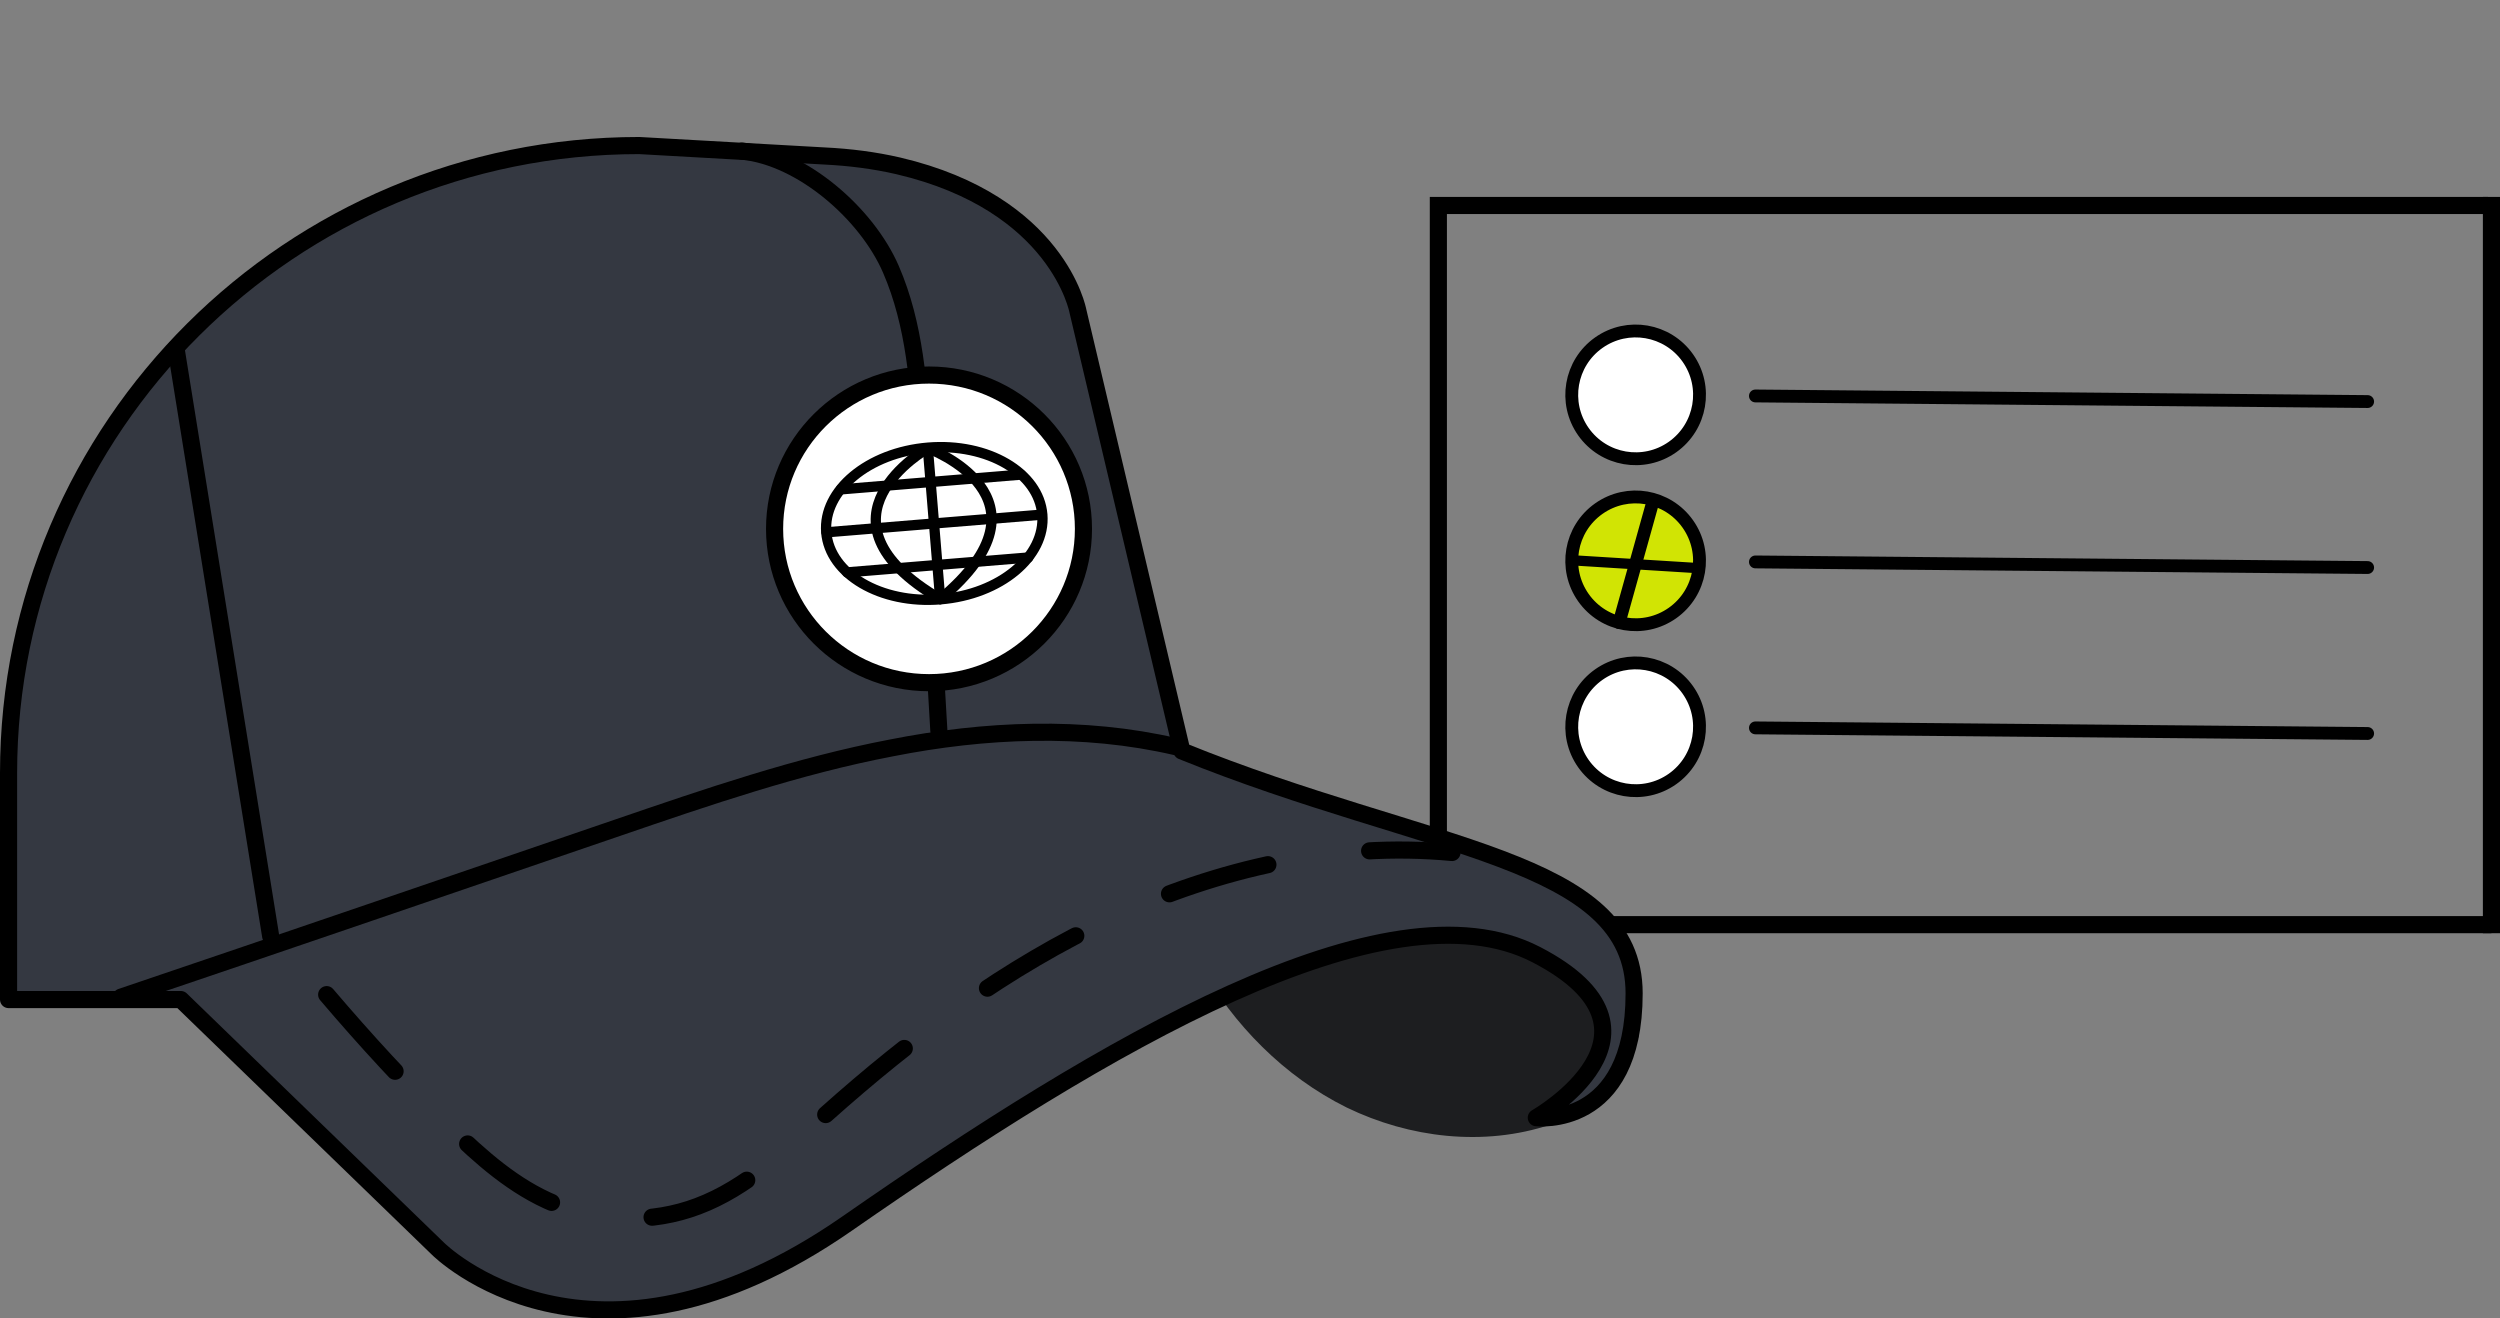 <?xml version="1.0" encoding="UTF-8"?> <svg xmlns="http://www.w3.org/2000/svg" width="292" height="154" viewBox="0 0 292 154" fill="none"><rect x="0" y="0" width="292" height="154" fill="#808080" stroke="none"/> <path d="M184.946 69.809C187.324 73.176 191.98 73.978 195.346 71.601C198.713 69.224 199.515 64.568 197.138 61.201C194.761 57.835 190.104 57.032 186.738 59.41C183.371 61.787 182.569 66.443 184.946 69.809Z" fill="#D1E404" stroke="black" stroke-width="1.5" stroke-miterlimit="10" stroke-linecap="round" stroke-linejoin="round"></path> <path d="M205.033 65.633L276.539 66.287" stroke="black" stroke-width="1.5" stroke-miterlimit="10" stroke-linecap="round" stroke-linejoin="round"></path> <path d="M193.022 58.723L189.114 72.715" stroke="black" stroke-width="1.5" stroke-miterlimit="10" stroke-linecap="round" stroke-linejoin="round"></path> <path d="M183.581 65.437L198.455 66.363" stroke="black" stroke-width="1.2" stroke-miterlimit="10" stroke-linecap="round" stroke-linejoin="round"></path> <path d="M184.946 50.425C187.324 53.791 191.98 54.593 195.346 52.216C198.713 49.839 199.515 45.183 197.138 41.816C194.761 38.45 190.104 37.648 186.738 40.025C183.371 42.402 182.569 47.058 184.946 50.425Z" fill="white" stroke="black" stroke-width="1.5" stroke-miterlimit="10" stroke-linecap="round" stroke-linejoin="round"></path> <path d="M205.032 46.248L276.539 46.902" stroke="black" stroke-width="1.5" stroke-miterlimit="10" stroke-linecap="round" stroke-linejoin="round"></path> <path d="M184.946 89.194C187.324 92.56 191.98 93.362 195.346 90.985C198.713 88.608 199.515 83.952 197.138 80.585C194.761 77.219 190.104 76.417 186.738 78.794C183.371 81.171 182.569 85.827 184.946 89.194Z" fill="white" stroke="black" stroke-width="1.5" stroke-miterlimit="10" stroke-linecap="round" stroke-linejoin="round"></path> <path d="M205.033 85.017L276.539 85.671" stroke="black" stroke-width="1.5" stroke-miterlimit="10" stroke-linecap="round" stroke-linejoin="round"></path> <path d="M290.606 24H168V108H291" stroke="black" stroke-width="2"></path> <path d="M180.805 130.402C173.259 132.917 164.851 131.911 157.737 128.462C150.622 124.94 144.873 119.047 140.992 112.22V96.051L186.195 109.346L190.435 120.772L180.805 130.402Z" fill="#1D1E20" stroke="#1D1E20" stroke-width="2" stroke-miterlimit="10" stroke-linecap="round" stroke-linejoin="round"></path> <path d="M74.661 17C33.986 17 1 49.842 1 90.302V116.748H21.122L51.161 145.853C51.161 145.853 68.984 163.747 98.951 142.907C128.919 122.066 161.976 102.447 179.44 111.502C196.903 120.557 179.44 130.546 179.44 130.546C179.44 130.546 190.866 131.911 190.866 116.029C190.866 100.147 166.935 99.429 138.046 87.715L125.9 36.332C125.9 36.332 123.601 23.755 104.916 19.372C102.113 18.725 99.239 18.365 96.364 18.222L74.661 17Z" fill="#343841" stroke="black" stroke-width="2" stroke-miterlimit="10" stroke-linecap="round" stroke-linejoin="round"></path> <path d="M20.547 40.644L31.614 109.346" stroke="black" stroke-width="2" stroke-miterlimit="10" stroke-linecap="round" stroke-linejoin="round"></path> <path d="M137.327 87.212C126.475 84.696 115.049 85.199 104.126 87.355C93.202 89.439 82.566 93.105 72.074 96.698C52.742 103.309 33.483 109.921 14.151 116.46" stroke="black" stroke-width="2" stroke-miterlimit="10" stroke-linecap="round" stroke-linejoin="round"></path> <path d="M86.662 17.646C93.705 18.365 101.251 24.977 104.054 31.445C106.856 37.912 107.359 45.099 107.719 52.141C108.365 63.209 109.012 74.276 109.659 85.343" stroke="black" stroke-width="2" stroke-miterlimit="10" stroke-linecap="round" stroke-linejoin="round"></path> <path d="M38.154 116.173C42.681 121.491 47.424 126.665 52.455 131.552C56.12 135.145 60.073 138.667 64.816 140.607C70.062 142.763 76.17 142.907 81.488 140.894C87.237 138.738 91.837 134.283 96.436 130.187C106.569 121.132 117.564 112.939 129.925 107.19C142.286 101.441 156.012 98.279 169.594 99.572" stroke="black" stroke-width="2" stroke-miterlimit="10" stroke-linecap="round" stroke-linejoin="round" stroke-dasharray="12 12"></path> <path d="M108.509 79.737C118.472 79.737 126.547 71.694 126.547 61.771C126.547 51.849 118.472 43.805 108.509 43.805C98.547 43.805 90.471 51.849 90.471 61.771C90.471 71.694 98.547 79.737 108.509 79.737Z" fill="white" stroke="black" stroke-width="2" stroke-miterlimit="10" stroke-linecap="round" stroke-linejoin="round"></path> <path d="M109.851 69.999C116.82 69.428 122.144 64.998 121.743 60.106C121.341 55.214 115.367 51.711 108.398 52.283C101.429 52.854 96.105 57.284 96.506 62.176C96.907 67.069 102.882 70.571 109.851 69.999Z" fill="white" stroke="black" stroke-width="1.2" stroke-miterlimit="10" stroke-linecap="round" stroke-linejoin="round"></path> <path d="M108.371 52.35C108.371 52.35 124.111 58.084 109.816 69.971" stroke="black" stroke-width="1.2" stroke-miterlimit="10" stroke-linecap="round" stroke-linejoin="round"></path> <path d="M108.371 52.349C108.371 52.349 93.776 60.572 109.816 69.971" stroke="black" stroke-width="1.2" stroke-miterlimit="10" stroke-linecap="round" stroke-linejoin="round"></path> <path d="M108.371 52.35L109.816 69.971" stroke="black" stroke-width="1.2" stroke-miterlimit="10" stroke-linecap="round" stroke-linejoin="round"></path> <path d="M96.538 62.173L121.679 60.111" stroke="black" stroke-width="1.2" stroke-miterlimit="10" stroke-linecap="round" stroke-linejoin="round"></path> <path d="M98.212 57.16L119.242 55.435" stroke="black" stroke-width="1.2" stroke-miterlimit="10" stroke-linecap="round" stroke-linejoin="round"></path> <path d="M98.942 66.853L120.101 65.117" stroke="black" stroke-width="1.2" stroke-miterlimit="10" stroke-linecap="round" stroke-linejoin="round"></path> <line x1="291" y1="23" x2="291" y2="109" stroke="black" stroke-width="2"></line> </svg> 